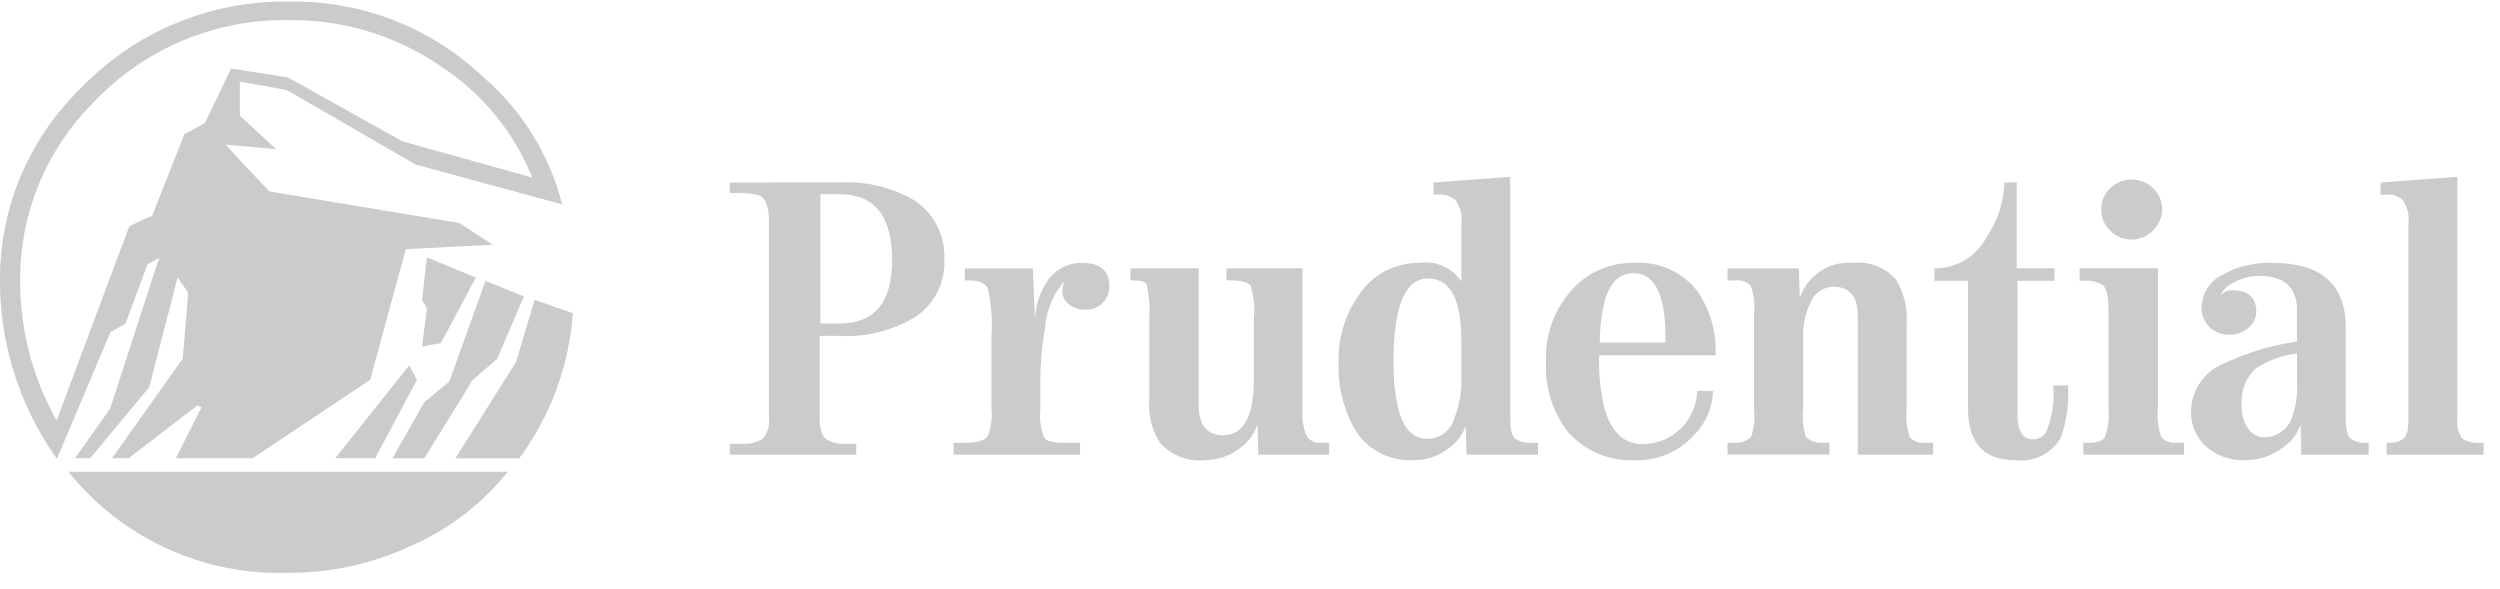 <svg width="140" height="33" viewBox="0 0 140 33" fill="none" xmlns="http://www.w3.org/2000/svg">
<path d="M47.023 18.809H45.901V23.415C45.901 24.035 46.025 24.431 46.292 24.614C46.638 24.804 47.032 24.887 47.424 24.851H47.951V25.461H40.866V24.851H41.473C41.908 24.893 42.345 24.795 42.72 24.571C42.852 24.412 42.95 24.227 43.009 24.028C43.067 23.829 43.084 23.62 43.059 23.415V12.387C43.059 11.627 42.894 11.146 42.565 10.963C42.159 10.837 41.733 10.787 41.309 10.815H40.867V10.224L47.024 10.213C48.458 10.138 49.883 10.472 51.133 11.176C51.7 11.53 52.162 12.03 52.47 12.623C52.778 13.216 52.921 13.882 52.883 14.549C52.913 15.199 52.768 15.846 52.462 16.42C52.156 16.995 51.7 17.477 51.144 17.815C49.896 18.538 48.466 18.886 47.025 18.814L47.023 18.809ZM49.957 14.559C49.957 12.105 48.979 10.877 47.023 10.874H45.942V18.115H47.023C48.98 18.113 49.958 16.928 49.957 14.559ZM62.121 16.037C62.125 16.204 62.096 16.372 62.034 16.528C61.972 16.684 61.879 16.826 61.761 16.946C61.633 17.083 61.475 17.189 61.301 17.258C61.127 17.327 60.939 17.357 60.752 17.346C60.422 17.35 60.1 17.236 59.846 17.026C59.741 16.949 59.655 16.849 59.595 16.734C59.534 16.619 59.501 16.492 59.496 16.362C59.489 16.161 59.523 15.961 59.597 15.774H59.576C58.952 16.517 58.581 17.439 58.515 18.407C58.342 19.379 58.256 20.364 58.258 21.352V22.953C58.205 23.478 58.279 24.007 58.474 24.497C58.608 24.697 58.948 24.797 59.474 24.797H60.483V25.461H53.401V24.797H54.07C54.739 24.797 55.151 24.668 55.316 24.412C55.507 23.94 55.578 23.428 55.522 22.922V18.854C55.585 17.949 55.516 17.039 55.316 16.154C55.172 15.845 54.822 15.705 54.266 15.705H54.03V15.029H57.839L57.952 17.696H57.982C58.023 16.989 58.258 16.307 58.662 15.725C58.876 15.409 59.165 15.153 59.503 14.977C59.841 14.802 60.217 14.713 60.598 14.72C61.617 14.72 62.121 15.159 62.121 16.037ZM74.426 25.46H70.466L70.424 23.843C70.394 23.886 70.394 23.886 70.394 23.843C70.206 24.36 69.86 24.806 69.405 25.117C68.844 25.545 68.156 25.775 67.449 25.769C66.987 25.814 66.52 25.75 66.087 25.581C65.653 25.411 65.267 25.142 64.957 24.795C64.504 24.073 64.294 23.224 64.357 22.374V17.876C64.406 17.224 64.357 16.568 64.213 15.93C64.12 15.778 63.863 15.703 63.451 15.703H63.307V15.028H67.126V22.653C67.126 23.799 67.579 24.375 68.486 24.375C69.286 24.375 69.813 23.863 70.071 22.812C70.185 22.259 70.233 21.695 70.215 21.132V17.876C70.283 17.241 70.22 16.6 70.03 15.991C69.865 15.791 69.484 15.703 68.908 15.703H68.681V15.027H72.943V22.95C72.892 23.475 72.982 24.004 73.205 24.482C73.307 24.597 73.435 24.686 73.579 24.74C73.722 24.794 73.877 24.812 74.029 24.793H74.43V25.46H74.426ZM86.13 25.46H82.121L82.08 23.842C81.915 24.332 81.6 24.759 81.18 25.063C80.608 25.528 79.89 25.778 79.152 25.769C78.481 25.809 77.812 25.66 77.222 25.338C76.631 25.016 76.144 24.535 75.815 23.948C75.198 22.811 74.902 21.526 74.961 20.233C74.934 18.909 75.33 17.61 76.093 16.526C76.462 15.962 76.968 15.5 77.564 15.184C78.16 14.868 78.827 14.708 79.501 14.719C79.95 14.653 80.409 14.717 80.823 14.903C81.237 15.089 81.589 15.389 81.838 15.768V12.523C81.9 12.048 81.774 11.568 81.488 11.184C81.195 10.959 80.826 10.856 80.458 10.896H80.273V10.222L84.574 9.901V23.458C84.574 24.047 84.667 24.412 84.852 24.57C85.148 24.751 85.495 24.831 85.841 24.797H86.129L86.13 25.46ZM81.836 21.23V19.076C81.836 16.754 81.208 15.596 79.963 15.596C78.685 15.596 78.038 17.149 78.038 20.234C78.038 23.125 78.659 24.57 79.901 24.569C80.23 24.581 80.554 24.486 80.824 24.299C81.094 24.112 81.297 23.843 81.402 23.532C81.703 22.802 81.853 22.02 81.843 21.231L81.836 21.23ZM96.065 19.9H89.555C89.522 20.689 89.578 21.479 89.72 22.256C90.028 23.991 90.779 24.87 91.985 24.87C92.782 24.869 93.548 24.558 94.119 24.001C94.69 23.445 95.022 22.688 95.043 21.891H95.928C95.905 22.838 95.512 23.739 94.832 24.399C94.424 24.846 93.923 25.2 93.365 25.437C92.808 25.673 92.205 25.787 91.599 25.77C90.89 25.81 90.181 25.689 89.525 25.417C88.868 25.145 88.282 24.728 87.81 24.197C86.938 23.066 86.5 21.66 86.575 20.234C86.517 18.771 87.03 17.342 88.006 16.25C88.444 15.757 88.983 15.364 89.588 15.099C90.192 14.835 90.847 14.705 91.507 14.719C92.171 14.674 92.836 14.79 93.446 15.056C94.055 15.323 94.591 15.732 95.009 16.25C95.765 17.313 96.139 18.6 96.069 19.902L96.065 19.9ZM93.262 19.184C93.313 16.593 92.716 15.298 91.48 15.298C90.697 15.298 90.152 15.822 89.865 16.849C89.68 17.614 89.587 18.398 89.587 19.184H93.262ZM108.252 25.461H104.036V17.698C104.036 16.604 103.583 16.059 102.686 16.059C102.432 16.06 102.182 16.129 101.964 16.261C101.746 16.393 101.569 16.582 101.451 16.807C101.09 17.507 100.926 18.292 100.977 19.077V22.923C100.915 23.448 100.969 23.98 101.135 24.482C101.272 24.601 101.433 24.69 101.607 24.744C101.78 24.797 101.963 24.814 102.144 24.794H102.452V25.458H96.741V24.794H97.071C97.249 24.812 97.428 24.794 97.598 24.74C97.768 24.686 97.926 24.599 98.061 24.482C98.229 23.98 98.285 23.447 98.226 22.92V17.569C98.284 17.04 98.221 16.505 98.041 16.005C97.926 15.893 97.788 15.809 97.637 15.757C97.485 15.705 97.324 15.687 97.165 15.705H96.742V15.029H100.735L100.786 16.667H100.797C101.001 16.058 101.405 15.535 101.943 15.182C102.48 14.829 103.121 14.667 103.762 14.721C104.208 14.672 104.66 14.73 105.08 14.892C105.499 15.054 105.873 15.313 106.171 15.65C106.635 16.419 106.845 17.315 106.772 18.211V22.955C106.72 23.473 106.783 23.996 106.957 24.486C107.065 24.604 107.2 24.694 107.351 24.748C107.502 24.802 107.663 24.819 107.822 24.797H108.254V25.46L108.252 25.461ZM115.809 21.584C115.867 22.56 115.738 23.538 115.428 24.465C115.178 24.917 114.798 25.283 114.337 25.516C113.876 25.749 113.356 25.838 112.844 25.771C111.083 25.771 110.209 24.797 110.209 22.859V15.725H108.325V15.025H108.5C109.083 15.001 109.649 14.82 110.138 14.502C110.627 14.184 111.022 13.74 111.28 13.217C111.883 12.33 112.219 11.289 112.248 10.218H112.939V15.025H115.049V15.725H112.98V23.19C112.98 24.133 113.268 24.603 113.855 24.603C114 24.603 114.142 24.565 114.268 24.494C114.395 24.423 114.5 24.32 114.575 24.196C114.928 23.373 115.066 22.474 114.975 21.582H115.81L115.809 21.584ZM122.306 25.461H116.664V24.797H116.994C117.436 24.797 117.725 24.697 117.858 24.497C118.054 23.993 118.128 23.45 118.074 22.912V17.321C118.074 16.593 117.961 16.131 117.744 15.951C117.422 15.769 117.053 15.69 116.685 15.724H116.458V15.024H120.841V22.906C120.787 23.44 120.856 23.979 121.041 24.482C121.149 24.598 121.283 24.686 121.431 24.74C121.58 24.794 121.739 24.813 121.896 24.794H122.308V25.458L122.306 25.461ZM121.08 11.72C121.073 12.169 120.89 12.598 120.571 12.914C120.252 13.23 119.821 13.41 119.372 13.414C119.148 13.418 118.926 13.375 118.719 13.289C118.513 13.203 118.326 13.075 118.171 12.914C118.009 12.762 117.881 12.578 117.795 12.373C117.708 12.168 117.666 11.947 117.671 11.725C117.668 11.503 117.71 11.283 117.796 11.078C117.882 10.874 118.01 10.689 118.171 10.537C118.492 10.224 118.924 10.05 119.372 10.055C119.594 10.051 119.815 10.091 120.021 10.174C120.227 10.257 120.415 10.38 120.572 10.537C120.734 10.688 120.863 10.871 120.95 11.075C121.038 11.279 121.083 11.499 121.08 11.72ZM132.645 25.46H128.864C128.875 24.895 128.862 24.331 128.823 23.767C128.657 24.315 128.294 24.784 127.804 25.082C127.228 25.523 126.523 25.764 125.797 25.767C125.346 25.794 124.895 25.725 124.474 25.562C124.053 25.4 123.671 25.148 123.356 24.825C122.926 24.347 122.691 23.726 122.697 23.083C122.695 22.526 122.852 21.981 123.15 21.511C123.447 21.041 123.873 20.665 124.377 20.428C125.721 19.784 127.154 19.343 128.629 19.121V17.353C128.629 16.09 127.919 15.454 126.517 15.454C126.02 15.451 125.531 15.577 125.097 15.82C124.786 15.948 124.53 16.183 124.378 16.483V16.524C124.457 16.43 124.558 16.356 124.673 16.309C124.788 16.263 124.912 16.245 125.035 16.258C125.911 16.258 126.353 16.664 126.353 17.468C126.348 17.637 126.307 17.802 126.232 17.953C126.157 18.105 126.051 18.238 125.921 18.346C125.63 18.608 125.251 18.75 124.86 18.745C124.47 18.752 124.091 18.62 123.79 18.372C123.623 18.224 123.49 18.041 123.404 17.835C123.317 17.629 123.278 17.406 123.29 17.183C123.302 16.812 123.414 16.452 123.613 16.139C123.812 15.826 124.092 15.572 124.424 15.405C125.282 14.92 126.259 14.684 127.245 14.721C129.982 14.721 131.362 15.921 131.362 18.328V23.447C131.362 24.047 131.455 24.42 131.649 24.57C131.874 24.73 132.146 24.81 132.421 24.797H132.648V25.462L132.645 25.46ZM128.632 21.454V19.794C127.809 19.894 127.02 20.18 126.324 20.63C126.044 20.892 125.827 21.214 125.69 21.572C125.553 21.93 125.499 22.315 125.532 22.697C125.502 23.175 125.641 23.649 125.924 24.035C126.021 24.177 126.152 24.292 126.305 24.371C126.458 24.449 126.628 24.489 126.799 24.485C127.114 24.488 127.422 24.399 127.687 24.23C127.951 24.061 128.162 23.819 128.292 23.534C128.556 22.874 128.672 22.163 128.632 21.454ZM139.082 24.796V25.46H133.646V24.796H133.779C134.068 24.816 134.356 24.735 134.594 24.569C134.779 24.411 134.872 24.047 134.872 23.458V12.523C134.934 12.06 134.82 11.59 134.552 11.207C134.441 11.1 134.308 11.017 134.163 10.964C134.018 10.91 133.863 10.888 133.709 10.898H133.309V10.222L137.61 9.9V23.458C137.555 23.852 137.658 24.252 137.897 24.57C138.198 24.751 138.548 24.83 138.898 24.797H139.073L139.082 24.796ZM23.28 9.217L16.059 5.043L13.43 4.569V6.478L15.464 8.354L12.657 8.097C12.678 8.162 13.481 9.034 15.088 10.719L25.721 12.487L27.6 13.707L22.726 13.954L20.733 21.27L14.149 25.66H9.848L11.288 22.801L11.058 22.701L7.203 25.661H6.271L10.226 20.093C10.267 19.716 10.372 18.475 10.539 16.383L9.944 15.542L8.358 21.677L5.052 25.661H4.202L6.166 22.883L8.91 14.446L8.264 14.8L7.023 18.129L6.188 18.595L3.187 25.692C1.093 22.759 -0.023 19.24 0 15.637C-0.003 13.658 0.39 11.699 1.155 9.874C1.92 8.049 3.042 6.395 4.456 5.01C5.969 3.416 7.798 2.155 9.826 1.308C11.855 0.461 14.038 0.047 16.236 0.092C20.256 0.027 24.142 1.541 27.056 4.309C29.232 6.174 30.778 8.665 31.481 11.442L23.28 9.217ZM29.802 9.942C28.785 7.402 27.012 5.236 24.721 3.738C22.23 2.014 19.266 1.101 16.236 1.126C14.182 1.084 12.143 1.472 10.248 2.266C8.354 3.059 6.647 4.241 5.238 5.734C3.934 7.033 2.899 8.577 2.194 10.277C1.489 11.976 1.126 13.799 1.128 15.639C1.108 18.408 1.812 21.134 3.172 23.547L7.232 12.687C8.087 12.244 8.505 12.06 8.505 12.126L10.321 7.52L11.478 6.889L12.94 3.834L16.122 4.334L22.539 7.916L29.802 9.942ZM28.435 26.416C26.971 28.25 25.074 29.692 22.914 30.614C20.793 31.584 18.486 32.084 16.153 32.079C13.799 32.158 11.46 31.688 9.321 30.704C7.181 29.721 5.301 28.253 3.83 26.416H28.438H28.435ZM23.353 21.268L21.008 25.661H18.773L22.915 20.463L23.353 21.273V21.268ZM29.342 16.597L27.842 20.096L26.474 21.273L23.761 25.664H21.976L23.76 22.523L25.161 21.369L27.185 15.728L29.344 16.6L29.342 16.597ZM26.651 15.539L24.69 19.216L23.635 19.401L23.907 17.254L23.635 16.812L23.907 14.413L26.651 15.539ZM32.078 17.538C31.873 20.475 30.834 23.294 29.083 25.662H25.504L28.895 20.277L29.939 16.793L32.078 17.538Z" fill="#CBCBCB"/>
</svg>
